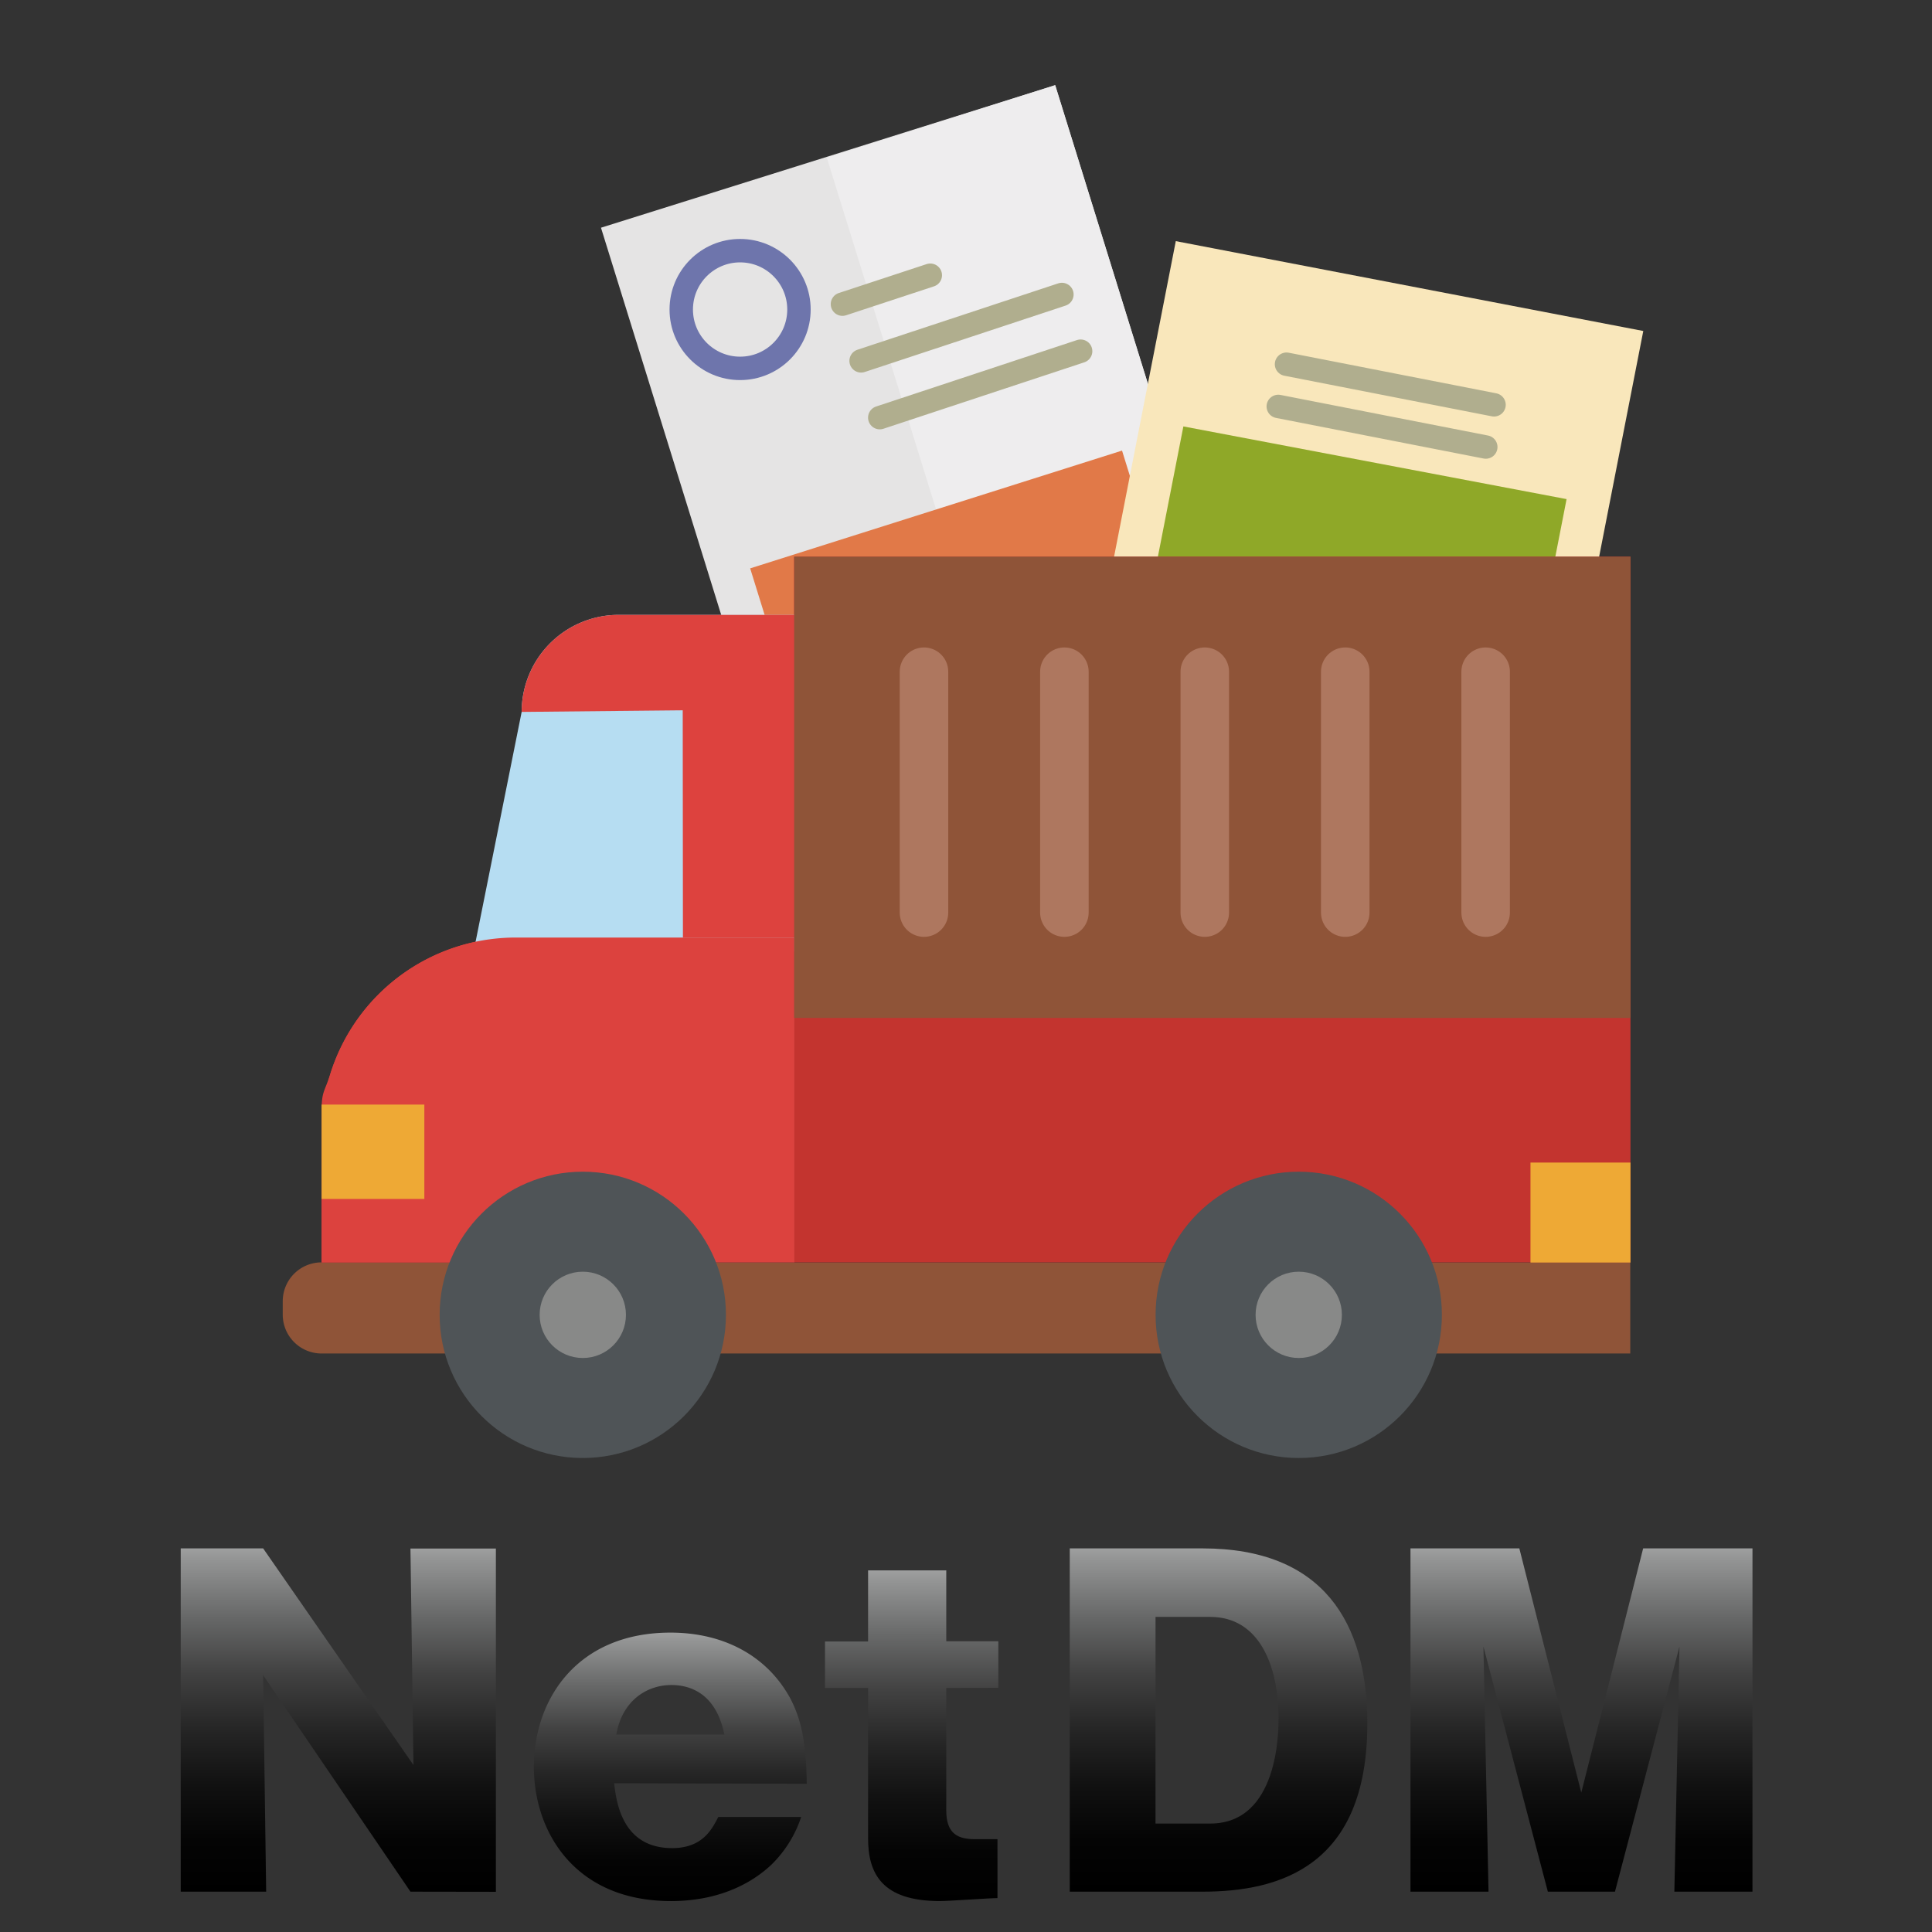 <svg xmlns="http://www.w3.org/2000/svg" xmlns:xlink="http://www.w3.org/1999/xlink" viewBox="0 0 287.88 287.88"><rect x="0" y="0" width="287.88" height="287.88" fill="#333333" stroke="none"/><defs><style>.cls-1,.cls-10,.cls-11,.cls-20{fill:none;}.cls-2{fill:url(#名称未設定グラデーション_6);}.cls-3{fill:url(#名称未設定グラデーション_6-2);}.cls-4{fill:url(#名称未設定グラデーション_6-3);}.cls-5{fill:url(#名称未設定グラデーション_6-4);}.cls-6{fill:url(#名称未設定グラデーション_6-5);}.cls-7{fill:#e5e4e4;}.cls-8{fill:#eeedee;}.cls-9{fill:#e17948;}.cls-10{stroke:#6e75ac;stroke-miterlimit:10;}.cls-10,.cls-11{stroke-width:3.49px;}.cls-11{stroke:#b0ae8e;}.cls-11,.cls-20{stroke-linecap:round;stroke-linejoin:round;}.cls-12{fill:#f9e7bb;}.cls-13{fill:#8fa828;}.cls-14{fill:#8f5438;}.cls-15{fill:#c3342f;}.cls-16{fill:#eea935;}.cls-17{fill:#dd423e;}.cls-18{fill:#b6ddf2;}.cls-19{fill:#dc423e;}.cls-20{stroke:#ae775f;stroke-width:7.23px;}.cls-21{fill:#4f5457;}.cls-22{fill:#888988;}</style><linearGradient id="名称未設定グラデーション_6" x1="50.41" y1="281.87" x2="50.41" y2="230.72" gradientUnits="userSpaceOnUse"><stop offset="0"/><stop offset="0.15" stop-color="#040404"/><stop offset="0.31" stop-color="#111"/><stop offset="0.47" stop-color="#252525"/><stop offset="0.64" stop-color="#424242"/><stop offset="0.8" stop-color="#676868"/><stop offset="0.97" stop-color="#949595"/><stop offset="1" stop-color="#9e9f9f"/></linearGradient><linearGradient id="名称未設定グラデーション_6-2" x1="99.88" y1="283.27" x2="99.88" y2="243.19" xlink:href="#名称未設定グラデーション_6"/><linearGradient id="名称未設定グラデーション_6-3" x1="135.79" y1="283.27" x2="135.79" y2="234.03" xlink:href="#名称未設定グラデーション_6"/><linearGradient id="名称未設定グラデーション_6-4" x1="181.57" y1="281.87" x2="181.57" y2="230.72" xlink:href="#名称未設定グラデーション_6"/><linearGradient id="名称未設定グラデーション_6-5" x1="235.65" y1="281.87" x2="235.65" y2="230.72" xlink:href="#名称未設定グラデーション_6"/></defs><g id="レイヤー_2" data-name="レイヤー 2"><g id="エリア"><rect class="cls-1" width="287.88" height="287.88"/></g><g id="NetDM"><path class="cls-2" d="M61.16,281.87,39.21,249.62l.45,32.25H26.93V230.72H39.21L61.61,263l-.45-32.26H73.89v51.15Z"/><path class="cls-3" d="M91.51,265.71c.32,2.61,1.08,9.67,8.65,9.67,4.65,0,6-3,6.87-4.64h12.35a17.69,17.69,0,0,1-4.52,7.19c-3.37,3.12-8.33,5.34-14.89,5.34-14.31,0-20.42-10.31-20.42-20,0-10.11,6.49-20,20.36-20,7.82,0,14.31,3.37,17.81,9.73,1.66,3.12,2.42,6.68,2.49,12.79Zm16.42-7.25c-1.28-6.36-5.35-7.38-7.89-7.38-3.63,0-7.32,2.29-8.21,7.38Z"/><path class="cls-4" d="M141,251.52v18.26c0,3.57,1.84,4.27,4.32,4.27h3.31v8.78c-1.21,0-7.19.44-8.59.44-8.65,0-10.69-4.13-10.69-9.35v-22.4h-6.42v-6.93h6.42V234H141v10.56h7.76v6.93Z"/><path class="cls-5" d="M159.4,230.72h19.78c18,0,24.56,11.07,24.56,26.09,0,21.24-13,25.06-24.56,25.06H159.4Zm12.78,41h8.15c10.18,0,10.18-13.8,10.18-15.65,0-8-2.93-15.14-10.18-15.14h-8.15Z"/><path class="cls-6" d="M240.64,281.87h-10l-9.6-36.52.76,36.52H210.17V230.72h16.22l9.23,36.39,9.22-36.39h16.29v51.15H249.49l.76-36.52Z"/><polygon class="cls-7" points="157.23 12.69 186.83 108.04 119.16 129.29 89.55 33.93 157.23 12.69"/><polygon class="cls-8" points="157.23 12.69 186.83 108.04 152.81 118.84 123.2 23.49 157.23 12.69"/><polygon class="cls-9" points="167.19 67.14 178.58 103.84 123.17 121.39 111.78 84.69 167.19 67.14"/><circle class="cls-10" cx="110.28" cy="46.12" r="8.77"/><line class="cls-11" x1="125.53" y1="45.32" x2="138.62" y2="41.01"/><line class="cls-11" x1="128.31" y1="53.77" x2="158.23" y2="43.88"/><line class="cls-11" x1="131.09" y1="62.23" x2="161.02" y2="52.33"/><line class="cls-11" x1="200.15" y1="113.06" x2="221.2" y2="117.18"/><line class="cls-11" x1="198.92" y1="119.35" x2="219.97" y2="123.47"/><line class="cls-11" x1="197.52" y1="126.53" x2="218.56" y2="130.65"/><line class="cls-11" x1="196.29" y1="132.82" x2="217.33" y2="136.94"/><line class="cls-11" x1="170.41" y1="107.24" x2="191.46" y2="111.36"/><line class="cls-11" x1="169.18" y1="113.53" x2="190.23" y2="117.65"/><line class="cls-11" x1="167.77" y1="120.72" x2="188.82" y2="124.83"/><line class="cls-11" x1="166.54" y1="127.01" x2="187.59" y2="131.12"/><polygon class="cls-12" points="244.86 49.32 225.69 147.31 156.03 133.92 175.2 35.93 244.86 49.32"/><polygon class="cls-13" points="233.43 74.37 226.06 112.08 168.95 101.25 176.33 63.54 233.43 74.37"/><line class="cls-11" x1="191.7" y1="54.27" x2="222.62" y2="60.32"/><line class="cls-11" x1="190.47" y1="60.56" x2="221.39" y2="66.61"/><path class="cls-14" d="M47.92,188.13h195a0,0,0,0,1,0,0v13.55a0,0,0,0,1,0,0h-195a5.79,5.79,0,0,1-5.79-5.79v-2a5.79,5.79,0,0,1,5.79-5.79Z"/><rect class="cls-15" x="118.33" y="82.95" width="124.62" height="105.16"/><rect class="cls-16" x="228.05" y="173.23" width="14.9" height="14.9"/><path class="cls-17" d="M78.54,139.7H76.85A29,29,0,0,0,49.22,160c-.84,2.72-1.3,2.55-1.3,5.54v22.56H78.54Z"/><path class="cls-18" d="M70.58,141.75h60V91.62H92.19a14.46,14.46,0,0,0-14.46,14.46Z"/><path class="cls-17" d="M101.76,139.7h28.86V91.62H92.19a14.46,14.46,0,0,0-14.46,14.46l24-.24Z"/><path class="cls-19" d="M76.85,139.7h41.52a0,0,0,0,1,0,0v48.42a0,0,0,0,1,0,0H47.92a0,0,0,0,1,0,0V168.64A28.93,28.93,0,0,1,76.85,139.7Z"/><rect class="cls-16" x="47.92" y="164.59" width="15.31" height="14.06"/><rect class="cls-14" x="118.33" y="82.95" width="124.62" height="68.73"/><line class="cls-20" x1="137.68" y1="100.09" x2="137.68" y2="135.98"/><line class="cls-20" x1="158.6" y1="100.09" x2="158.6" y2="135.98"/><line class="cls-20" x1="179.52" y1="100.09" x2="179.52" y2="135.98"/><line class="cls-20" x1="200.45" y1="100.09" x2="200.45" y2="135.98"/><line class="cls-20" x1="221.37" y1="100.09" x2="221.37" y2="135.98"/><circle class="cls-21" cx="86.84" cy="195.92" r="21.33"/><circle class="cls-22" cx="86.84" cy="195.92" r="6.43"/><circle class="cls-21" cx="193.52" cy="195.92" r="21.33"/><circle class="cls-22" cx="193.52" cy="195.92" r="6.43"/></g></g></svg>